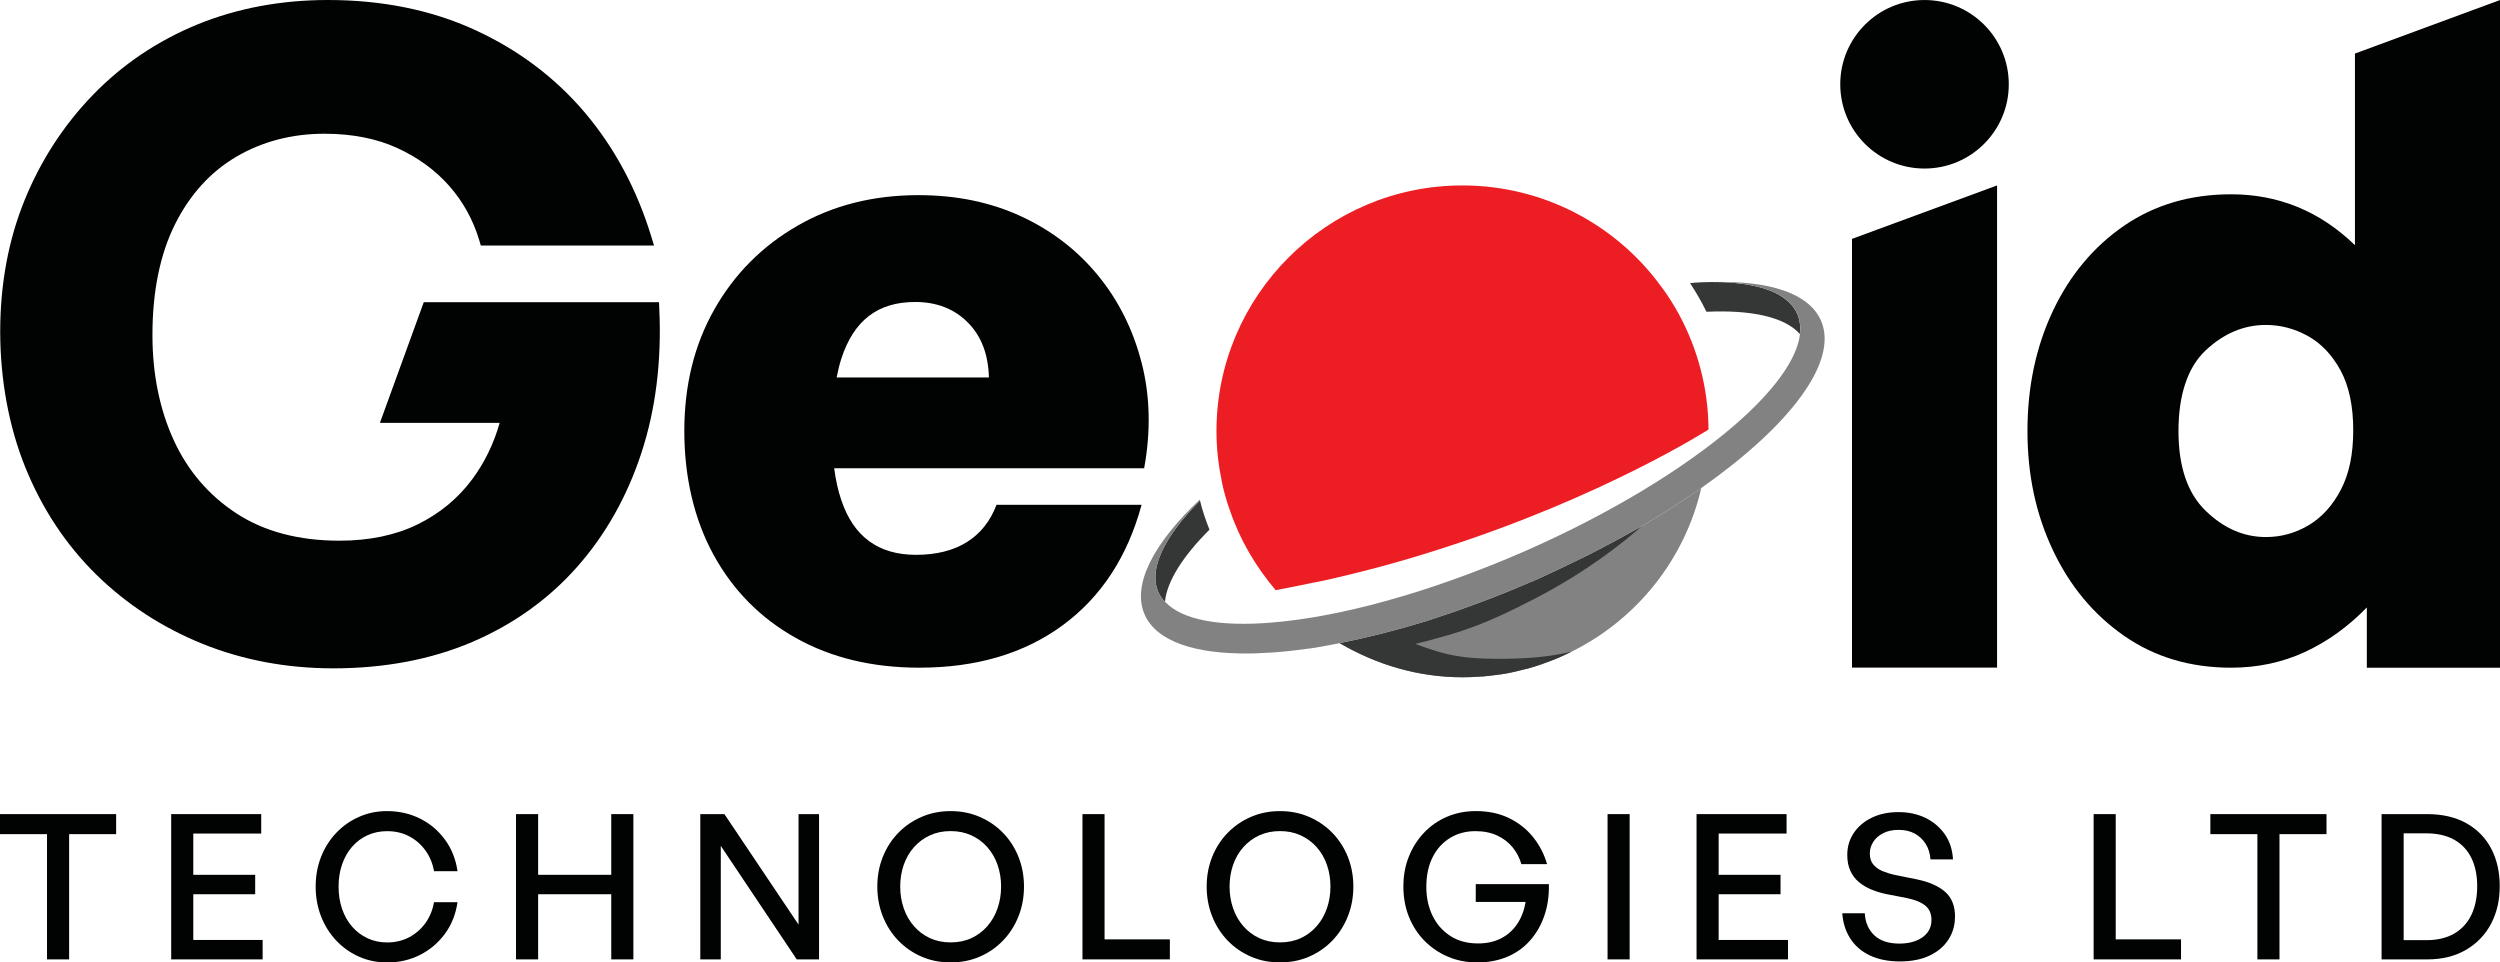 <?xml version="1.0" encoding="UTF-8"?><svg id="Layer_2" xmlns="http://www.w3.org/2000/svg" viewBox="0 0 1293.27 497.87"><defs><style>.cls-1{fill:#838282;}.cls-2{fill:#353736;}.cls-3{fill:#ed1d24;}.cls-4{fill:#000302;}</style></defs><g id="Layer_1-2"><path class="cls-1" d="m880.1,252.4c-8.54,37.06-33.44,67.92-66.71,84.51,0,0-.08,0-.16.08-2.26,1.13-4.43,2.17-6.69,3.14-2.09.89-4.27,1.77-6.36,2.5-2.01.8-4.03,1.45-6.04,2.09-1.29.4-2.5.73-3.79,1.13-.48.16-.97.32-1.45.32-1.53.4-3.06.81-4.51,1.13-3.62.89-7.25,1.53-10.96,1.93-1.37.16-2.74.32-4.11.48-1.37.16-2.82.32-4.27.32-2.82.24-5.64.32-8.54.32-23.2,0-44.79-6.69-63.48-17.64,14.18-2.82,29.24-6.61,45.19-11.52,4.19-1.37,8.46-2.82,12.81-4.27,6.77-2.33,13.7-4.91,20.7-7.57,6.44-2.5,13.21-5.24,19.82-8.14.4-.16.72-.32,1.13-.4,10.07-4.51,19.82-9.18,29.08-13.78,9.42-4.83,18.69-9.75,27.31-14.74q.08,0,.16-.08t.16-.08c.08,0,.08-.08.16-.08,10.88-6.44,21.19-13.05,30.53-19.66"/><path class="cls-2" d="m813.23,336.99c-2.26,1.13-4.43,2.17-6.69,3.14-2.1.89-4.27,1.77-6.36,2.5-2.01.8-4.03,1.45-6.04,2.1-1.29.4-2.5.73-3.79,1.13-.48.16-.97.32-1.45.32-1.53.4-3.06.81-4.51,1.13-3.62.89-7.25,1.53-10.96,1.93-1.37.16-2.74.32-4.11.48-1.37.16-2.82.32-4.27.32-2.82.24-5.64.32-8.54.32-23.2,0-44.79-6.69-63.48-17.64,14.18-2.82,29.24-6.61,45.2-11.52,4.19-1.37,8.46-2.82,12.81-4.27,6.77-2.34,13.7-4.91,20.7-7.57,6.45-2.5,13.21-5.24,19.82-8.14.4-.16.72-.32,1.13-.4,10.07-4.51,19.82-9.18,29.08-13.78,9.43-4.83,18.69-9.75,27.31-14.74q.08,0,.16-.08c-9.59,8.54-28.28,23.44-54.95,37.3-25.86,13.37-36.98,17.32-62.11,23.6,12.89,4.75,20.95,7.09,35.77,7.57,29.57.89,43.75-3.3,45.28-3.71"/><path class="cls-2" d="m625.68,273.99c-13.78,13.78-21.99,26.67-23.04,37.3-1.45-1.37-2.66-3.22-3.47-5.08-5.15-11.92,3.22-28.76,21.59-47.29,1.21,5.16,2.98,10.15,4.91,15.07"/><path class="cls-2" d="m931.1,172.8c-7.9-8.86-25.14-12.57-48.34-11.52-2.5-5.16-5.4-10.07-8.46-14.82,3.95-.4,7.82-.57,11.52-.57,23.2,0,39.08,5.32,43.99,16.6,1.29,2.98,1.69,6.45,1.29,10.31"/><path class="cls-3" d="m883.82,222.21s-54.59,34.98-139.13,61.88c-18.82,6.1-39.22,11.66-60.68,16.43-.27,0-.53,0-.66.13-1.33.27-2.78.53-4.24.8-6.23,1.32-12.72,2.65-19.21,3.84-10.2-12.06-18.42-25.84-23.59-41.08-1.85-5.04-3.31-10.2-4.37-15.64-.13,0-.13-.13,0-.26-1.72-8.08-2.65-16.56-2.65-25.31,0-69.96,56.98-127.07,127.2-127.07,42.14,0,79.63,20.54,102.69,52.07,3.45,4.51,6.49,9.41,9.28,14.44,9.67,17.89,15.24,38.16,15.37,59.76"/><path class="cls-1" d="m880.1,252.4c-9.35,6.61-19.66,13.21-30.53,19.66-.08,0-.08.08-.16.08s-.08,0-.16.08q-.08.08-.16.08c-8.62,4.99-17.89,9.91-27.31,14.74-9.27,4.59-19.01,9.27-29.08,13.78-.4.08-.72.24-1.13.4-6.61,2.9-13.38,5.64-19.82,8.14-7.01,2.66-13.94,5.24-20.7,7.57-4.35,1.45-8.62,2.9-12.81,4.27-15.95,4.91-31.02,8.7-45.19,11.52h-.08c-4.51.89-8.78,1.69-13.05,2.42-.24,0-.4,0-.56.08-7.01.97-13.78,1.77-20.14,2.26-2.5.16-5.16.24-7.65.4-1.61.16-3.3.16-4.99.16-28.36.4-48.42-6.28-54.46-20.14-6.69-15.39,4.59-36.82,28.6-59.54-.16.32,0,.4.08.56-18.37,18.53-26.75,35.37-21.59,47.29.81,1.85,2.01,3.7,3.47,5.07,8.78,9.51,28.52,12.97,54.86,10.8,34.89-2.74,81.13-15.23,129.47-36.17,45.6-19.82,84.27-43.58,110.13-65.82,20.22-17.48,32.55-34.16,34-47.29.4-3.87,0-7.33-1.29-10.31-4.91-11.28-20.79-16.6-43.99-16.6,29.24-.8,49.95,5.72,56.15,19.98,9.27,21.19-16.11,54.38-61.87,86.53"/><path class="cls-4" d="m590.55,187.62c-4.39-17.11-11.92-32.18-22.6-45.2-10.68-13.02-23.91-23.18-39.71-30.5-15.81-7.32-33.51-10.97-53.11-10.97-23.41,0-44.26,5.27-62.54,15.8-18.29,10.53-32.63,24.94-43.01,43.23-10.39,18.28-15.58,39.28-15.58,62.97s5.04,45.65,15.14,64.07c10.09,18.44,24.28,32.77,42.57,43.02,18.29,10.24,39.58,15.36,63.86,15.36,29.55,0,54.28-7.32,74.18-21.95,19.89-14.63,33.49-35.4,40.81-62.32h-75.05c-3.22,8.49-8.33,14.92-15.36,19.31-7.02,4.39-15.8,6.58-26.33,6.58-9.66,0-17.71-2.33-24.14-7.02-6.44-4.67-11.26-11.77-14.48-21.29-1.66-4.88-2.87-10.38-3.67-16.46h160.35c3.52-19.31,3.08-37.52-1.32-54.64m-157.76,7.68c.67-3.42,1.44-6.69,2.4-9.65,3.22-9.94,7.97-17.34,14.27-22.17,6.29-4.84,14.27-7.25,23.91-7.25,11.12,0,20.2,3.51,27.22,10.54,7.02,7.02,10.68,16.53,10.97,28.52h-78.77Z"/><polygon class="cls-4" points="1033.1 345.36 958.05 345.36 958.05 123.57 1033.1 95.92 1033.1 345.36"/><path class="cls-4" d="m1224.38,345.41h68.9V.01l-75.05,27.7v99.12c-9.06-8.77-18.94-15.35-29.62-19.74-10.69-4.39-22.17-6.58-34.45-6.58-21.07,0-39.5,5.42-55.31,16.23-15.8,10.84-28.09,25.54-36.87,44.11-8.77,18.58-13.16,39.28-13.16,62.1s4.39,43.08,13.16,61.67c8.78,18.58,21.07,33.34,36.87,44.32,15.81,10.98,34.24,16.46,55.31,16.46,13.75,0,26.47-2.71,38.18-8.12,11.7-5.42,22.38-13.1,32.04-23.05v31.16Zm-13.39-92.17c-4.26,8.2-9.81,14.35-16.68,18.44-6.88,4.11-14.27,6.14-22.17,6.14-11.41,0-21.8-4.52-31.16-13.6-9.36-9.06-14.04-22.82-14.04-41.26s4.67-32.91,14.04-41.69c9.36-8.78,19.76-13.17,31.16-13.17,7.6,0,14.85,1.91,21.72,5.71,6.88,3.81,12.52,9.74,16.91,17.78,4.38,8.05,6.57,18.37,6.57,30.95s-2.11,22.53-6.35,30.71"/><path class="cls-4" d="m341.08,160.04l-.17-3.7h-121.7l-22.68,62.42h61.95c-3.05,10.79-7.84,20.63-14.28,29.28-7.32,9.85-16.81,17.66-28.18,23.24-11.41,5.59-25.01,8.42-40.41,8.42-21,0-38.9-4.73-53.2-14.06-14.34-9.34-25.28-22.1-32.52-37.9-7.32-15.98-11.03-34.29-11.03-54.42,0-22.49,3.92-41.74,11.65-57.25,7.67-15.36,18.34-27.13,31.73-34.99,13.45-7.9,28.8-11.9,45.62-11.9,14.23,0,26.86,2.47,37.55,7.34,10.67,4.87,19.73,11.46,26.93,19.6,7.17,8.12,12.42,17.59,15.58,28.15l.82,2.76h89.6l-1.53-5c-7.42-24.19-18.92-45.63-34.21-63.73-15.33-18.12-34.47-32.52-56.89-42.81C223.32,5.21,197.74,0,169.69,0c-24.37,0-47.15,4.28-67.71,12.71-20.6,8.47-38.73,20.7-53.89,36.37-15.15,15.64-27.06,33.99-35.4,54.55C4.34,124.18.11,147.02.11,171.51s4.38,49.09,13.03,70.36c8.65,21.33,20.96,39.94,36.6,55.31,15.61,15.34,34.11,27.4,54.98,35.86,20.87,8.43,43.64,12.7,67.69,12.7,26.49,0,50.67-4.59,71.86-13.63,21.22-9.08,39.45-22.11,54.18-38.73,14.71-16.59,25.92-36.43,33.32-58.97,7.4-22.48,10.53-47.5,9.3-74.36"/><path class="cls-4" d="m1039.16,43.6c0,24.07-19.51,43.59-43.59,43.59s-43.59-19.51-43.59-43.59S971.5.01,995.57.01s43.59,19.51,43.59,43.58"/><polygon class="cls-4" points="35.76 496.3 24.32 496.3 24.32 431.51 0 431.51 0 421.15 60.08 421.15 60.08 431.51 35.76 431.51 35.76 496.3"/><polygon class="cls-4" points="135.86 486.25 135.86 496.3 88.56 496.3 88.56 421.15 135.13 421.15 135.13 431.2 99.99 431.2 99.99 452.55 132.01 452.55 132.01 462.6 99.99 462.6 99.99 486.25 135.86 486.25"/><path class="cls-4" d="m200.2,497.87c-5.2,0-10.04-.99-14.5-2.98-4.47-1.99-8.39-4.76-11.75-8.32-3.36-3.56-5.98-7.73-7.85-12.51-1.87-4.78-2.8-9.93-2.8-15.44s.93-10.63,2.8-15.38c1.87-4.75,4.49-8.87,7.85-12.4,3.36-3.53,7.28-6.28,11.75-8.26,4.47-2,9.3-2.99,14.5-2.99,6.24,0,11.94,1.3,17.1,3.88,5.16,2.58,9.46,6.2,12.89,10.89,3.43,4.67,5.59,10.11,6.49,16.33h-12.16c-.7-4.05-2.18-7.65-4.47-10.78-2.29-3.15-5.12-5.59-8.48-7.33-3.36-1.74-7.12-2.61-11.28-2.61-3.67,0-7.05.69-10.13,2.09-3.08,1.39-5.75,3.38-8,5.96-2.25,2.58-3.99,5.62-5.19,9.12-1.21,3.48-1.82,7.32-1.82,11.5s.6,8.05,1.82,11.58c1.21,3.51,2.94,6.57,5.19,9.15,2.25,2.58,4.93,4.6,8,6.02,3.08,1.44,6.46,2.15,10.13,2.15,4.16,0,7.93-.9,11.33-2.67,3.4-1.79,6.22-4.25,8.47-7.38,2.25-3.15,3.73-6.74,4.42-10.78h12.16c-.9,6.22-3.06,11.65-6.49,16.33-3.44,4.67-7.73,8.33-12.89,10.94-5.16,2.61-10.86,3.93-17.1,3.93"/><polygon class="cls-4" points="278.38 496.3 266.94 496.3 266.94 421.15 278.38 421.15 278.38 452.55 316.21 452.55 316.21 421.15 327.65 421.15 327.65 496.3 316.21 496.3 316.21 462.6 278.38 462.6 278.38 496.3"/><polygon class="cls-4" points="412.16 496.3 372.87 437.58 372.87 496.3 362.27 496.3 362.27 421.15 374.74 421.15 413.09 478.31 413.09 421.15 423.7 421.15 423.7 496.3 412.16 496.3"/><path class="cls-4" d="m491.78,497.87c-5.41,0-10.41-.99-15.02-2.98-4.61-1.99-8.63-4.77-12.06-8.32s-6.09-7.73-8-12.51c-1.9-4.78-2.86-9.93-2.86-15.44s.96-10.63,2.86-15.38c1.91-4.75,4.57-8.87,8-12.4,3.43-3.53,7.45-6.28,12.06-8.26,4.61-2,9.62-2.99,15.02-2.99s10.41.99,15.02,2.99c4.61,1.99,8.62,4.73,12.06,8.26,3.43,3.53,6.09,7.65,8,12.4,1.9,4.75,2.86,9.87,2.86,15.38s-.95,10.66-2.86,15.44c-1.91,4.78-4.57,8.95-8,12.51-3.44,3.56-7.45,6.34-12.06,8.32-4.61,1.99-9.61,2.98-15.02,2.98m0-10.36c3.95,0,7.51-.73,10.71-2.2,3.18-1.47,5.94-3.53,8.26-6.19,2.32-2.64,4.09-5.73,5.3-9.26,1.21-3.53,1.82-7.27,1.82-11.26s-.6-7.7-1.82-11.2c-1.21-3.48-2.98-6.54-5.3-9.16-2.32-2.61-5.08-4.64-8.26-6.11-3.19-1.47-6.76-2.2-10.71-2.2s-7.52.73-10.71,2.2c-3.18,1.47-5.94,3.5-8.26,6.11-2.32,2.63-4.09,5.68-5.3,9.16-1.21,3.5-1.82,7.23-1.82,11.2s.6,7.73,1.82,11.26c1.21,3.53,2.98,6.61,5.3,9.26,2.32,2.66,5.08,4.72,8.26,6.19,3.18,1.47,6.76,2.2,10.71,2.2"/><polygon class="cls-4" points="605.18 496.3 559.97 496.3 559.97 421.15 571.4 421.15 571.4 485.94 605.18 485.94 605.18 496.3"/><path class="cls-4" d="m662.16,497.87c-5.41,0-10.41-.99-15.02-2.98-4.61-1.99-8.63-4.77-12.06-8.32s-6.09-7.73-8-12.51c-1.9-4.78-2.86-9.93-2.86-15.44s.96-10.63,2.86-15.38c1.91-4.75,4.57-8.87,8-12.4,3.43-3.53,7.45-6.28,12.06-8.26,4.61-2,9.61-2.99,15.02-2.99s10.41.99,15.02,2.99c4.61,1.99,8.62,4.73,12.06,8.26,3.43,3.53,6.09,7.65,8,12.4,1.9,4.75,2.86,9.87,2.86,15.38s-.95,10.66-2.86,15.44c-1.91,4.78-4.58,8.95-8,12.51-3.44,3.56-7.45,6.34-12.06,8.32-4.61,1.99-9.61,2.98-15.02,2.98m0-10.36c3.95,0,7.51-.73,10.71-2.2,3.18-1.47,5.94-3.53,8.26-6.19,2.32-2.64,4.09-5.73,5.3-9.26,1.21-3.53,1.82-7.27,1.82-11.26s-.6-7.7-1.82-11.2c-1.21-3.48-2.98-6.54-5.3-9.16-2.32-2.61-5.08-4.64-8.26-6.11-3.19-1.47-6.76-2.2-10.71-2.2s-7.52.73-10.71,2.2c-3.18,1.47-5.94,3.5-8.26,6.11-2.32,2.63-4.09,5.68-5.3,9.16-1.21,3.5-1.82,7.23-1.82,11.2s.6,7.73,1.82,11.26c1.21,3.53,2.98,6.61,5.3,9.26,2.32,2.66,5.08,4.72,8.26,6.19,3.18,1.47,6.76,2.2,10.71,2.2"/><path class="cls-4" d="m764.13,497.87c-5.41,0-10.41-.98-15.02-2.93-4.61-1.95-8.65-4.67-12.11-8.16-3.47-3.5-6.17-7.62-8.11-12.4-1.94-4.78-2.91-10.04-2.91-15.76s.93-10.72,2.8-15.43c1.87-4.72,4.49-8.84,7.85-12.4s7.33-6.32,11.91-8.28c4.57-1.95,9.56-2.93,14.97-2.93,6.44,0,12.14,1.21,17.1,3.62,4.95,2.4,9.09,5.67,12.42,9.78,3.33,4.12,5.75,8.8,7.28,14.04h-13.3c-.9-3.21-2.41-6.11-4.52-8.69-2.11-2.58-4.79-4.63-8.01-6.12-3.21-1.5-6.98-2.25-11.27-2.25-4.93,0-9.3,1.18-13.15,3.56-3.85,2.37-6.84,5.7-8.99,9.99-2.15,4.29-3.22,9.41-3.22,15.34,0,5.51,1.07,10.46,3.22,14.86,2.15,4.4,5.21,7.88,9.2,10.46,3.99,2.58,8.75,3.88,14.3,3.88,4.58,0,8.58-.89,12.01-2.67,3.43-1.77,6.22-4.29,8.36-7.53,2.15-3.25,3.57-7,4.26-11.26h-25.78v-9.21h37.83c.14,6-.66,11.49-2.39,16.43-1.73,4.95-4.22,9.24-7.49,12.88-3.25,3.62-7.19,6.4-11.8,8.32-4.6,1.91-9.75,2.87-15.43,2.87"/><rect class="cls-4" x="831.6" y="421.15" width="11.43" height="75.15"/><polygon class="cls-4" points="924.94 486.25 924.94 496.3 877.64 496.3 877.64 421.15 924.21 421.15 924.21 431.2 889.07 431.2 889.07 452.55 921.09 452.55 921.09 462.6 889.07 462.6 889.07 486.25 924.94 486.25"/><path class="cls-4" d="m1011.32,474.32c0,4.34-1.12,8.23-3.38,11.73-2.25,3.48-5.49,6.25-9.72,8.26-4.22,2.02-9.35,3.04-15.38,3.04s-11.21-1.04-15.54-3.09c-4.33-2.06-7.71-4.98-10.13-8.75-2.43-3.76-3.81-8.13-4.15-13.08h11.64c.27,4.75,1.92,8.55,4.94,11.41,3.01,2.86,7.36,4.29,13.05,4.29,3.18,0,6.03-.49,8.52-1.47,2.5-.98,4.45-2.37,5.87-4.18,1.42-1.82,2.13-4.02,2.13-6.6,0-3.15-1.04-5.58-3.12-7.33-2.08-1.74-5.27-3.07-9.57-3.97l-10.81-2.09c-2.64-.57-5.15-1.33-7.54-2.31-2.39-.98-4.54-2.24-6.44-3.82-1.91-1.57-3.4-3.53-4.47-5.86-1.08-2.34-1.61-5.07-1.61-8.22,0-4.25,1.12-8.05,3.38-11.41,2.25-3.35,5.37-5.97,9.36-7.9,3.99-1.92,8.58-2.87,13.78-2.87s9.85,1.01,13.98,3.02c4.12,2.03,7.45,4.86,9.98,8.48,2.53,3.64,3.93,7.96,4.21,12.98h-11.64c-.21-2.99-1.02-5.65-2.44-7.96-1.42-2.29-3.31-4.09-5.67-5.39-2.35-1.28-5.12-1.93-8.32-1.93s-5.89.57-8.1,1.73c-2.22,1.15-3.92,2.64-5.09,4.49-1.18,1.85-1.77,3.86-1.77,6.02,0,2.38.61,4.28,1.83,5.71,1.21,1.42,2.82,2.57,4.83,3.41,2.02.83,4.16,1.5,6.45,1.99l11.02,2.2c6.45,1.31,11.38,3.48,14.82,6.48,3.43,3.01,5.14,7.33,5.14,12.98"/><polygon class="cls-4" points="1128.26 496.3 1083.05 496.3 1083.05 421.15 1094.48 421.15 1094.48 485.94 1128.26 485.94 1128.26 496.3"/><polygon class="cls-4" points="1179.2 496.3 1167.77 496.3 1167.77 431.51 1143.44 431.51 1143.44 421.15 1203.52 421.15 1203.52 431.51 1179.2 431.51 1179.2 496.3"/><path class="cls-4" d="m1255.6,496.3h-23.59v-75.15h23.59c7.97,0,14.76,1.59,20.38,4.77,5.61,3.18,9.88,7.55,12.78,13.14,2.91,5.58,4.37,12.04,4.37,19.37s-1.49,13.72-4.47,19.41c-2.99,5.68-7.29,10.19-12.95,13.5-5.65,3.31-12.36,4.96-20.12,4.96m-12.16-65.21v55.26h11.64c5.75,0,10.59-1.13,14.5-3.39,3.92-2.28,6.87-5.5,8.89-9.68,2.01-4.18,3.01-9.15,3.01-14.86s-1-10.52-3.01-14.6c-2.02-4.09-4.97-7.23-8.89-9.43-3.92-2.2-8.75-3.3-14.5-3.3h-11.64Z"/></g></svg>
